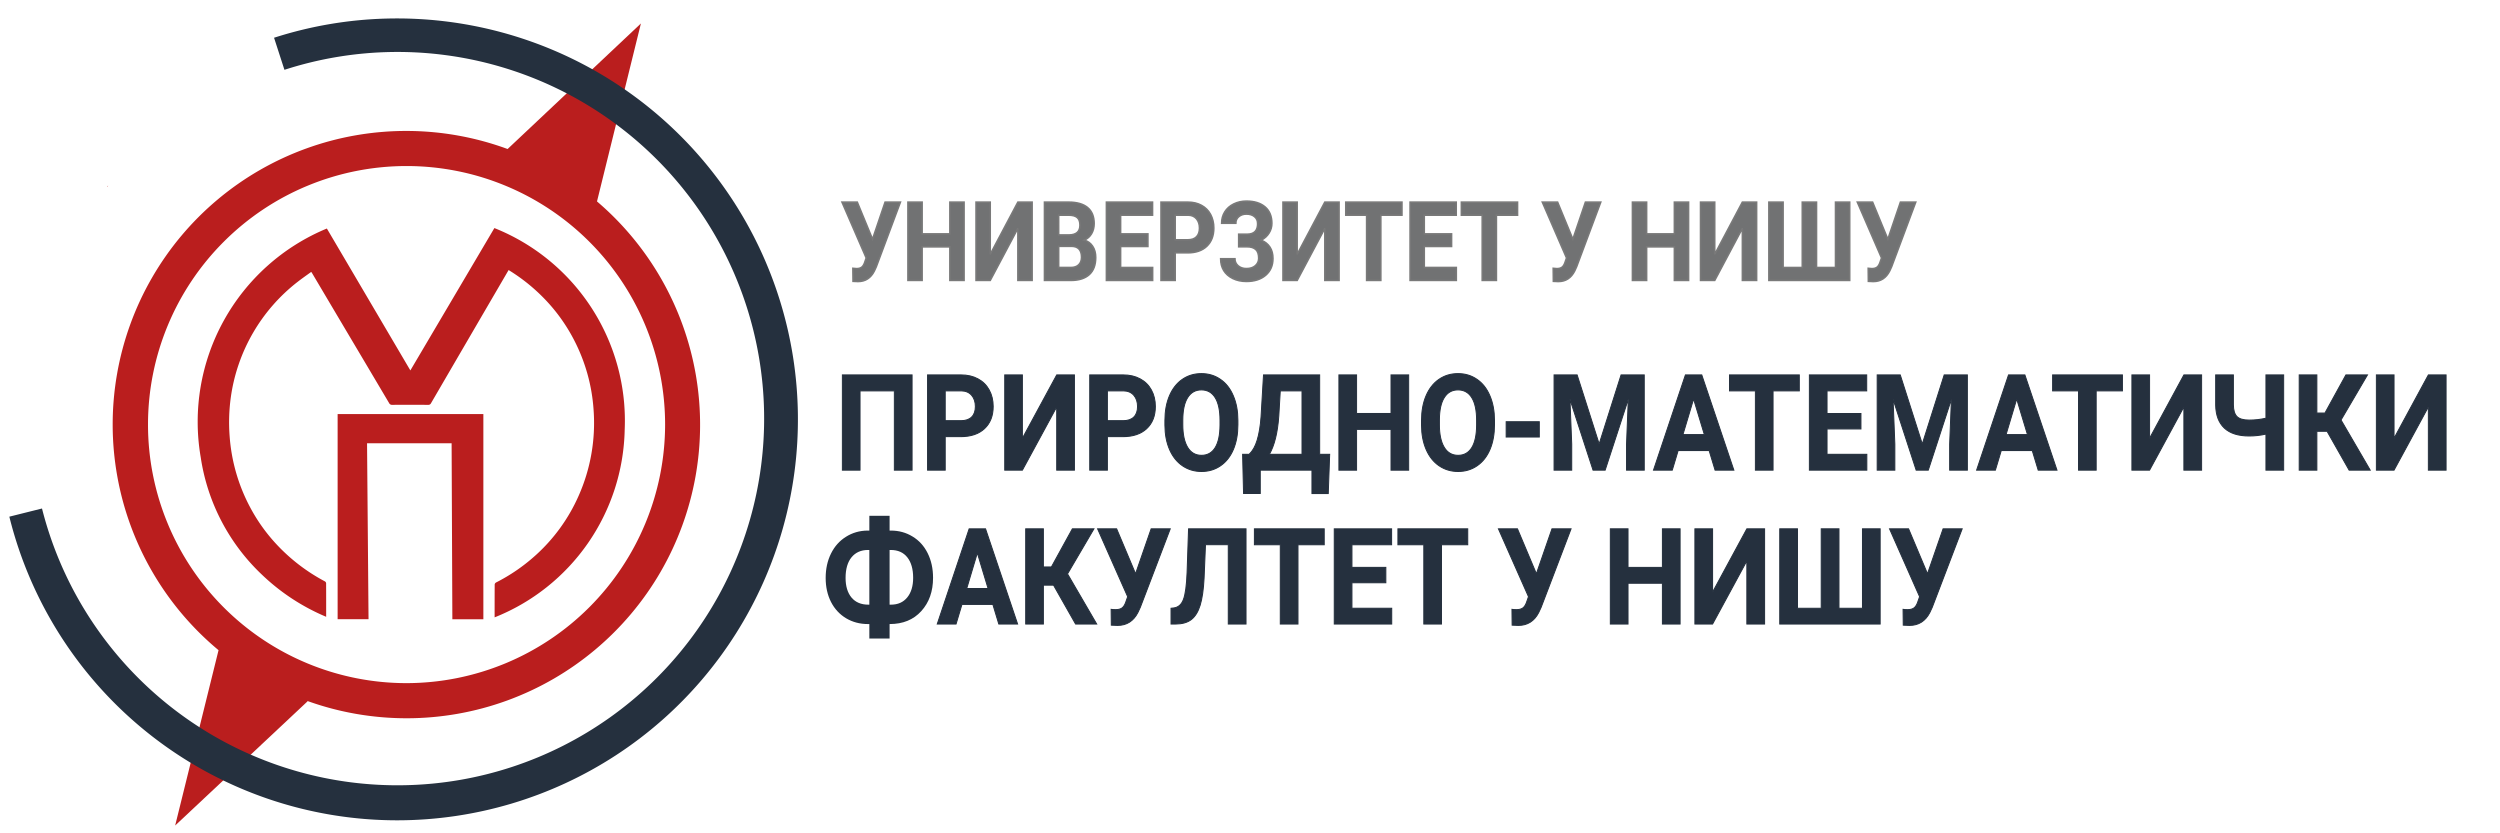 <?xml version="1.0" encoding="UTF-8" standalone="no"?>
<svg
   width="480"
   height="160"
   viewBox="0 0 480 160"
   version="1.1"
   id="svg15"
   sodipodi:docname="pmf_logo3-CIR.svg"
   inkscape:version="1.1.2 (b8e25be833, 2022-02-05)"
   xmlns:inkscape="http://www.inkscape.org/namespaces/inkscape"
   xmlns:sodipodi="http://sodipodi.sourceforge.net/DTD/sodipodi-0.dtd"
   xmlns="http://www.w3.org/2000/svg"
   xmlns:svg="http://www.w3.org/2000/svg"
   xmlns:rdf="http://www.w3.org/1999/02/22-rdf-syntax-ns#"
   xmlns:x="adobe:ns:meta/">
  <g
     id="g26769"
     style="stroke:#797979;stroke-opacity:1;stroke-width:0.3;stroke-miterlimit:4;stroke-dasharray:none;fill:#717273;fill-opacity:1">
    <path
       d="m 167.525,45.912 2.411,-7.105 h 2.948 l -4.631,12.403 -0.373,0.816 q -1.028,2.034 -3.148,2.034 l -0.955,-0.041 -0.027,-2.489 q 0.218,0.041 0.71,0.041 0.573,0 0.919,-0.227 0.355,-0.227 0.591,-0.837 l 0.337,-0.981 -4.649,-10.72 h 2.939 z"
       id="path7079"
       style="font-weight:bold;font-size:19.853px;line-height:1.25;font-family:Roboto;-inkscape-font-specification:'Roboto, Bold';fill:#717273;stroke-width:0.3;stroke:#797979;stroke-opacity:1;stroke-miterlimit:4;stroke-dasharray:none;fill-opacity:1" />
    <path
       d="m 185.104,53.844 h -2.73 v -6.444 h -5.323 v 6.444 H 174.322 V 38.807 h 2.73 v 6.093 h 5.323 v -6.093 h 2.73 z"
       id="path7081"
       style="font-weight:bold;font-size:19.853px;line-height:1.25;font-family:Roboto;-inkscape-font-specification:'Roboto, Bold';fill:#717273;stroke-width:0.3;stroke:#797979;stroke-opacity:1;stroke-miterlimit:4;stroke-dasharray:none;fill-opacity:1" />
    <path
       d="m 195.431,38.807 h 2.739 v 15.037 h -2.739 v -9.987 l -5.305,9.987 h -2.73 V 38.807 h 2.73 V 48.814 Z"
       id="path7083"
       style="font-weight:bold;font-size:19.853px;line-height:1.25;font-family:Roboto;-inkscape-font-specification:'Roboto, Bold';fill:#717273;stroke-width:0.3;stroke:#797979;stroke-opacity:1;stroke-miterlimit:4;stroke-dasharray:none;fill-opacity:1" />
    <path
       d="M 200.536,53.844 V 38.807 h 4.64 q 2.411,0 3.658,1.053 1.247,1.043 1.247,3.067 0,1.105 -0.5,1.952 -0.5,0.837 -1.392,1.229 1.019,0.289 1.601,1.167 0.591,0.878 0.591,2.148 0,2.169 -1.219,3.284 -1.219,1.115 -3.476,1.136 z m 2.73,-6.548 v 4.059 h 2.338 q 0.964,0 1.501,-0.516 0.546,-0.527 0.546,-1.446 0,-2.065 -1.883,-2.096 z m 0,-2.189 h 2.02 q 2.065,-0.041 2.065,-1.869 0,-1.022 -0.528,-1.466 -0.519,-0.454 -1.647,-0.454 h -1.911 z"
       id="path7085"
       style="font-weight:bold;font-size:19.853px;line-height:1.25;font-family:Roboto;-inkscape-font-specification:'Roboto, Bold';fill:#717273;stroke-width:0.3;stroke:#797979;stroke-opacity:1;stroke-miterlimit:4;stroke-dasharray:none;fill-opacity:1" />
    <path
       d="m 220.398,47.327 h -5.241 v 4.028 h 6.151 v 2.489 h -8.88 V 38.807 h 8.862 v 2.51 h -6.133 v 3.584 h 5.241 z"
       id="path7087"
       style="font-weight:bold;font-size:19.853px;line-height:1.25;font-family:Roboto;-inkscape-font-specification:'Roboto, Bold';fill:#717273;stroke-width:0.3;stroke:#797979;stroke-opacity:1;stroke-miterlimit:4;stroke-dasharray:none;fill-opacity:1" />
    <path
       d="m 225.639,48.546 v 5.298 h -2.73 V 38.807 h 5.168 q 1.492,0 2.62,0.62 1.137,0.62 1.747,1.766 0.61,1.136 0.61,2.592 0,2.21 -1.338,3.491 -1.328,1.27 -3.685,1.27 z m 0,-2.51 h 2.438 q 1.083,0 1.647,-0.578 0.573,-0.578 0.573,-1.652 0,-1.105 -0.573,-1.787 -0.573,-0.682 -1.583,-0.702 h -2.502 z"
       id="path7089"
       style="font-weight:bold;font-size:19.853px;line-height:1.25;font-family:Roboto;-inkscape-font-specification:'Roboto, Bold';fill:#717273;stroke-width:0.3;stroke:#797979;stroke-opacity:1;stroke-miterlimit:4;stroke-dasharray:none;fill-opacity:1" />
    <path
       d="m 241.462,42.948 q 0,-0.857 -0.591,-1.343 -0.591,-0.496 -1.565,-0.496 -0.873,0 -1.456,0.496 -0.573,0.485 -0.573,1.27 h -2.73 q 0,-1.219 0.601,-2.189 0.61,-0.981 1.72,-1.528 1.119,-0.547 2.438,-0.547 2.293,0 3.594,1.115 1.301,1.115 1.301,3.16 0,1.002 -0.537,1.859 -0.528,0.857 -1.51,1.374 1.092,0.434 1.674,1.322 0.582,0.878 0.582,2.189 0,2.024 -1.401,3.222 -1.392,1.188 -3.703,1.188 -1.447,0 -2.602,-0.558 -1.156,-0.568 -1.756,-1.539 -0.591,-0.981 -0.591,-2.272 h 2.748 q 0,0.806 0.619,1.353 0.619,0.537 1.583,0.537 1.092,0 1.72,-0.558 0.637,-0.558 0.637,-1.415 0,-1.177 -0.564,-1.683 -0.564,-0.516 -1.647,-0.516 h -1.629 v -2.427 h 1.683 q 1.956,-0.031 1.956,-2.014 z"
       id="path7091"
       style="font-weight:bold;font-size:19.853px;line-height:1.25;font-family:Roboto;-inkscape-font-specification:'Roboto, Bold';fill:#717273;stroke-width:0.3;stroke:#797979;stroke-opacity:1;stroke-miterlimit:4;stroke-dasharray:none;fill-opacity:1" />
    <path
       d="m 254.364,38.807 h 2.739 v 15.037 h -2.739 v -9.987 l -5.305,9.987 h -2.73 V 38.807 h 2.73 V 48.814 Z"
       id="path7093"
       style="font-weight:bold;font-size:19.853px;line-height:1.25;font-family:Roboto;-inkscape-font-specification:'Roboto, Bold';fill:#717273;stroke-width:0.3;stroke:#797979;stroke-opacity:1;stroke-miterlimit:4;stroke-dasharray:none;fill-opacity:1" />
    <path
       d="m 269.177,41.317 h -4.058 v 12.527 h -2.73 V 41.317 h -4.003 v -2.51 h 10.791 z"
       id="path7095"
       style="font-weight:bold;font-size:19.853px;line-height:1.25;font-family:Roboto;-inkscape-font-specification:'Roboto, Bold';fill:#717273;stroke-width:0.3;stroke:#797979;stroke-opacity:1;stroke-miterlimit:4;stroke-dasharray:none;fill-opacity:1" />
    <path
       d="m 278.704,47.327 h -5.241 v 4.028 h 6.151 v 2.489 h -8.88 V 38.807 h 8.862 v 2.51 h -6.133 v 3.584 h 5.241 z"
       id="path7097"
       style="font-weight:bold;font-size:19.853px;line-height:1.25;font-family:Roboto;-inkscape-font-specification:'Roboto, Bold';fill:#717273;stroke-width:0.3;stroke:#797979;stroke-opacity:1;stroke-miterlimit:4;stroke-dasharray:none;fill-opacity:1" />
    <path
       d="m 291.369,41.317 h -4.058 V 53.844 H 284.582 V 41.317 h -4.003 v -2.51 h 10.791 z"
       id="path7099"
       style="font-weight:bold;font-size:19.853px;line-height:1.25;font-family:Roboto;-inkscape-font-specification:'Roboto, Bold';fill:#717273;stroke-width:0.3;stroke:#797979;stroke-opacity:1;stroke-miterlimit:4;stroke-dasharray:none;fill-opacity:1" />
    <path
       d="m 301.988,45.912 2.411,-7.105 h 2.948 l -4.631,12.403 -0.373,0.816 q -1.028,2.034 -3.148,2.034 l -0.955,-0.041 -0.027,-2.489 q 0.218,0.041 0.71,0.041 0.573,0 0.919,-0.227 0.355,-0.227 0.591,-0.837 l 0.337,-0.981 -4.65,-10.72 h 2.939 z"
       id="path7101"
       style="font-weight:bold;font-size:19.853px;line-height:1.25;font-family:Roboto;-inkscape-font-specification:'Roboto, Bold';fill:#717273;stroke-width:0.3;stroke:#797979;stroke-opacity:1;stroke-miterlimit:4;stroke-dasharray:none;fill-opacity:1" />
    <path
       d="m 324.207,53.844 h -2.73 v -6.444 h -5.323 v 6.444 h -2.73 V 38.807 h 2.73 v 6.093 h 5.323 v -6.093 h 2.73 z"
       id="path7103"
       style="font-weight:bold;font-size:19.853px;line-height:1.25;font-family:Roboto;-inkscape-font-specification:'Roboto, Bold';fill:#717273;stroke-width:0.3;stroke:#797979;stroke-opacity:1;stroke-miterlimit:4;stroke-dasharray:none;fill-opacity:1" />
    <path
       d="m 334.534,38.807 h 2.739 v 15.037 h -2.739 v -9.987 l -5.305,9.987 h -2.73 V 38.807 h 2.73 V 48.814 Z"
       id="path7105"
       style="font-weight:bold;font-size:19.853px;line-height:1.25;font-family:Roboto;-inkscape-font-specification:'Roboto, Bold';fill:#717273;stroke-width:0.3;stroke:#797979;stroke-opacity:1;stroke-miterlimit:4;stroke-dasharray:none;fill-opacity:1" />
    <path
       d="m 342.359,38.807 v 12.548 h 3.676 V 38.807 h 2.739 v 12.548 h 3.64 V 38.807 h 2.73 V 53.844 H 339.621 V 38.807 Z"
       id="path7107"
       style="font-weight:bold;font-size:19.853px;line-height:1.25;font-family:Roboto;-inkscape-font-specification:'Roboto, Bold';fill:#717273;stroke-width:0.3;stroke:#797979;stroke-opacity:1;stroke-miterlimit:4;stroke-dasharray:none;fill-opacity:1" />
    <path
       d="m 362.468,45.912 2.411,-7.105 h 2.948 l -4.631,12.403 -0.373,0.816 q -1.028,2.034 -3.148,2.034 l -0.955,-0.041 -0.027,-2.489 q 0.218,0.041 0.71,0.041 0.573,0 0.919,-0.227 0.355,-0.227 0.591,-0.837 l 0.337,-0.981 -4.65,-10.72 h 2.939 z"
       id="path7109"
       style="font-weight:bold;font-size:19.853px;line-height:1.25;font-family:Roboto;-inkscape-font-specification:'Roboto, Bold';fill:#717273;stroke-width:0.3;stroke:#797979;stroke-opacity:1;stroke-miterlimit:4;stroke-dasharray:none;fill-opacity:1" />
  </g>
  <sodipodi:namedview
     id="namedview17"
     pagecolor="#ffffff"
     bordercolor="#666666"
     borderopacity="1.0"
     inkscape:pageshadow="2"
     inkscape:pageopacity="0.0"
     inkscape:pagecheckerboard="0"
     showgrid="false"
     inkscape:zoom="2.6125402"
     inkscape:cx="235.78585"
     inkscape:cy="81.147077"
     inkscape:window-width="1920"
     inkscape:window-height="1017"
     inkscape:window-x="-8"
     inkscape:window-y="-8"
     inkscape:window-maximized="1"
     inkscape:current-layer="svg15"
     showguides="true"
     inkscape:guide-bbox="true">
    <sodipodi:guide
       position="217.624,62.984"
       orientation="0,-1"
       id="guide827" />
    <sodipodi:guide
       position="179.546,40.182"
       orientation="0,-1"
       id="guide829" />
    <sodipodi:guide
       position="161.806,99.809"
       orientation="1,0"
       id="guide831" />
    <sodipodi:guide
       position="161.806,105.956"
       orientation="0,-1"
       id="guide10205" />
    <sodipodi:guide
       position="169.964,121.039"
       orientation="0,-1"
       id="guide10207" />
    <sodipodi:guide
       position="366.638,111.322"
       orientation="1,0"
       id="guide961" />
    <sodipodi:guide
       position="195.411,87.985"
       orientation="0,-1"
       id="guide1221" />
    <sodipodi:guide
       position="206.556,69.5"
       orientation="0,-1"
       id="guide1223" />
    <sodipodi:guide
       position="186.079,58.465"
       orientation="0,-1"
       id="guide1225" />
    <sodipodi:guide
       position="469.796,40.259"
       orientation="1,0"
       id="guide6367" />
    <sodipodi:guide
       position="179.121,49.211"
       orientation="1,0"
       id="guide7297" />
    <sodipodi:guide
       position="179.956,40.185"
       orientation="1,0"
       id="guide7299" />
  </sodipodi:namedview>
  <defs
     id="defs6">
    <marker
       style="overflow:visible"
       id="Arrow1Lstart"
       refX="0.0"
       refY="0.0"
       orient="auto"
       inkscape:stockid="Arrow1Lstart"
       inkscape:isstock="true">
      <path
         transform="scale(0.8) translate(12.5,0)"
         style="fill-rule:evenodd;fill:context-stroke;stroke:context-stroke;stroke-width:1.0pt"
         d="M 0.0,0.0 L 5.0,-5.0 L -12.5,0.0 L 5.0,5.0 L 0.0,0.0 z "
         id="path12397" />
    </marker>
    <style
       id="style4">
      .cls-1 {
        fill: #ba1e1e;
      }

      .cls-1, .cls-2, .cls-3 {
        fill-rule: evenodd;
      }

      .cls-2 {
        fill: #797979;
      }

      .cls-3 {
        fill: #25303e;
      }
    </style>
  </defs>
  <path
     class="cls-1"
     d="M20.592,35.753l0.174-.092-0.1.177Zm94.031,2.923,8.432-34.17L97.46,28.611a56.359,56.359,0,0,0-55.5,96.225L33.63,158.5l25.438-23.859-0.1-.071A56.348,56.348,0,0,0,114.623,38.675ZM78.018,131.162A49.641,49.641,0,1,1,127.7,81.521,49.715,49.715,0,0,1,78.018,131.162ZM97.653,51.849l-5.041,8.644q-4.934,8.463-9.861,16.929a0.541,0.541,0,0,1-.545.309c-2.3-.01-4.6-0.013-6.9,0a0.615,0.615,0,0,1-.609-0.361q-4.431-7.485-8.874-14.964-2.964-5-5.925-10c-0.029-.049-0.066-0.093-0.145-0.2-0.863.629-1.736,1.23-2.571,1.881A33.987,33.987,0,0,0,44.306,76.355a35.189,35.189,0,0,0-.213,7.442,34.174,34.174,0,0,0,3.889,13.524,33.1,33.1,0,0,0,4.473,6.486,35.1,35.1,0,0,0,9.92,7.814,0.488,0.488,0,0,1,.239.339c0.014,2.129.01,4.257,0.01,6.466a40.464,40.464,0,0,1-12.239-8,38.885,38.885,0,0,1-11.842-22.6A40.164,40.164,0,0,1,62.758,43.876L78.79,71.121,94.922,43.789a39.822,39.822,0,0,1,25.017,38.76,39.643,39.643,0,0,1-24.972,35.985c0-2.106,0-4.218.012-6.331a0.544,0.544,0,0,1,.276-0.372,34.729,34.729,0,0,0,7.474-5.119,33.59,33.59,0,0,0,8.354-11.487,34.427,34.427,0,0,0,2.886-16.518,33.982,33.982,0,0,0-3.711-13.35,33.306,33.306,0,0,0-6.071-8.344A34.814,34.814,0,0,0,97.653,51.849ZM92.806,79.5v39.4H86.853Q86.781,102,86.709,85.106H70.473q0.143,16.884.286,33.774H64.825V79.5H92.806Z"
     id="path8" />
  <path
     class="cls-3"
     d="M76.359,157.5A76.731,76.731,0,0,1,1.794,99.2l6.269-1.568A70.4,70.4,0,1,0,54.612,13.405L52.618,7.248A76.98,76.98,0,1,1,76.359,157.5Z"
     id="path13" />
  <g
     aria-label="ПРИРОДНО-МАТЕМАТИЧКИ"
     transform="scale(0.949,1.054)"
     id="text4242"
     style="font-weight:bold;font-size:24.391px;line-height:1.25;font-family:Roboto;-inkscape-font-specification:'Roboto, Bold';fill:#25303e;stroke-width:0.2;stroke:#25303e;stroke-opacity:1;stroke-miterlimit:4;stroke-dasharray:none">
    <path
       d="m 184.529,85.642 h -3.585 V 71.195 h -6.943 v 14.447 h -3.573 V 68.301 h 14.101 z"
       id="path7146"
       style="stroke:#25303e;stroke-opacity:1;stroke-width:0.2;stroke-miterlimit:4;stroke-dasharray:none" />
    <path
       d="m 191.234,79.532 v 6.11 h -3.573 V 68.301 h 6.765 q 1.953,0 3.43,0.715 1.489,0.715 2.287,2.037 0.798,1.31 0.798,2.989 0,2.549 -1.751,4.026 -1.739,1.465 -4.823,1.465 z m 0,-2.894 h 3.192 q 1.417,0 2.156,-0.667 0.75,-0.667 0.75,-1.906 0,-1.274 -0.75,-2.06 -0.75,-0.786 -2.072,-0.81 h -3.275 z"
       id="path7148"
       style="stroke:#25303e;stroke-opacity:1;stroke-width:0.2;stroke-miterlimit:4;stroke-dasharray:none" />
    <path
       d="m 213.792,68.301 h 3.585 v 17.341 h -3.585 V 74.125 l -6.943,11.517 h -3.573 V 68.301 h 3.573 v 11.541 z"
       id="path7150"
       style="stroke:#25303e;stroke-opacity:1;stroke-width:0.2;stroke-miterlimit:4;stroke-dasharray:none" />
    <path
       d="m 224.046,79.532 v 6.11 h -3.573 V 68.301 h 6.765 q 1.953,0 3.43,0.715 1.489,0.715 2.287,2.037 0.798,1.31 0.798,2.989 0,2.549 -1.751,4.026 -1.739,1.465 -4.823,1.465 z m 0,-2.894 h 3.192 q 1.417,0 2.156,-0.667 0.75,-0.667 0.75,-1.906 0,-1.274 -0.75,-2.06 -0.75,-0.786 -2.072,-0.81 h -3.275 z"
       id="path7152"
       style="stroke:#25303e;stroke-opacity:1;stroke-width:0.2;stroke-miterlimit:4;stroke-dasharray:none" />
    <path
       d="m 250.45,77.365 q 0,2.561 -0.905,4.49 -0.905,1.929 -2.596,2.977 -1.679,1.048 -3.859,1.048 -2.156,0 -3.847,-1.036 -1.691,-1.036 -2.62,-2.954 -0.929,-1.929 -0.941,-4.43 v -0.858 q 0,-2.561 0.917,-4.502 0.929,-1.953 2.608,-2.989 1.691,-1.048 3.859,-1.048 2.168,0 3.847,1.048 1.691,1.036 2.608,2.989 0.929,1.941 0.929,4.49 z m -3.621,-0.786 q 0,-2.727 -0.977,-4.145 -0.977,-1.417 -2.787,-1.417 -1.798,0 -2.775,1.405 -0.977,1.393 -0.989,4.097 v 0.846 q 0,2.656 0.977,4.121 0.977,1.465 2.811,1.465 1.798,0 2.763,-1.405 0.965,-1.417 0.977,-4.121 z"
       id="path7154"
       style="stroke:#25303e;stroke-opacity:1;stroke-width:0.2;stroke-miterlimit:4;stroke-dasharray:none" />
    <path
       d="m 268.731,89.906 h -3.299 v -4.264 h -10.457 v 4.252 h -3.382 l -0.191,-7.122 h 1.31 q 1.06,-0.881 1.632,-2.584 0.584,-1.715 0.786,-4.24 l 0.5,-7.646 h 11.362 v 14.47 h 2.025 z m -11.922,-7.134 h 6.61 V 71.195 h -4.395 l -0.298,4.561 q -0.357,4.585 -1.917,7.015 z"
       id="path7156"
       style="stroke:#25303e;stroke-opacity:1;stroke-width:0.2;stroke-miterlimit:4;stroke-dasharray:none" />
    <path
       d="m 285,85.642 h -3.573 v -7.432 h -6.967 v 7.432 h -3.573 V 68.301 h 3.573 v 7.027 h 6.967 v -7.027 h 3.573 z"
       id="path7158"
       style="stroke:#25303e;stroke-opacity:1;stroke-width:0.2;stroke-miterlimit:4;stroke-dasharray:none" />
    <path
       d="m 302.365,77.365 q 0,2.561 -0.905,4.49 -0.905,1.929 -2.596,2.977 -1.679,1.048 -3.859,1.048 -2.156,0 -3.847,-1.036 -1.691,-1.036 -2.62,-2.954 -0.929,-1.929 -0.941,-4.43 v -0.858 q 0,-2.561 0.917,-4.502 0.929,-1.953 2.608,-2.989 1.691,-1.048 3.859,-1.048 2.168,0 3.847,1.048 1.691,1.036 2.608,2.989 0.929,1.941 0.929,4.49 z m -3.621,-0.786 q 0,-2.727 -0.977,-4.145 -0.977,-1.417 -2.787,-1.417 -1.798,0 -2.775,1.405 -0.977,1.393 -0.989,4.097 v 0.846 q 0,2.656 0.977,4.121 0.977,1.465 2.811,1.465 1.798,0 2.763,-1.405 0.965,-1.417 0.977,-4.121 z"
       id="path7160"
       style="stroke:#25303e;stroke-opacity:1;stroke-width:0.2;stroke-miterlimit:4;stroke-dasharray:none" />
    <path
       d="m 311.428,79.604 h -6.705 v -2.775 h 6.705 z"
       id="path7162"
       style="stroke:#25303e;stroke-opacity:1;stroke-width:0.2;stroke-miterlimit:4;stroke-dasharray:none" />
    <path
       d="m 319.086,68.301 4.454,12.577 4.43,-12.577 h 4.692 v 17.341 h -3.585 v -4.74 l 0.357,-8.182 -4.681,12.922 h -2.453 l -4.669,-12.91 0.357,8.17 v 4.74 h -3.573 V 68.301 Z"
       id="path7164"
       style="stroke:#25303e;stroke-opacity:1;stroke-width:0.2;stroke-miterlimit:4;stroke-dasharray:none" />
    <path
       d="m 345.788,82.069 h -6.265 l -1.191,3.573 h -3.799 l 6.455,-17.341 h 3.311 l 6.491,17.341 h -3.799 z m -5.3,-2.894 h 4.335 l -2.179,-6.491 z"
       id="path7166"
       style="stroke:#25303e;stroke-opacity:1;stroke-width:0.2;stroke-miterlimit:4;stroke-dasharray:none" />
    <path
       d="m 364.033,71.195 h -5.312 v 14.447 h -3.573 V 71.195 h -5.24 v -2.894 h 14.125 z"
       id="path7168"
       style="stroke:#25303e;stroke-opacity:1;stroke-width:0.2;stroke-miterlimit:4;stroke-dasharray:none" />
    <path
       d="m 376.503,78.127 h -6.86 v 4.645 h 8.051 v 2.87 H 366.07 V 68.301 h 11.6 v 2.894 h -8.027 v 4.133 h 6.86 z"
       id="path7170"
       style="stroke:#25303e;stroke-opacity:1;stroke-width:0.2;stroke-miterlimit:4;stroke-dasharray:none" />
    <path
       d="m 384.459,68.301 4.454,12.577 4.43,-12.577 h 4.692 v 17.341 h -3.585 v -4.74 l 0.357,-8.182 -4.681,12.922 h -2.453 l -4.669,-12.91 0.357,8.17 v 4.74 h -3.573 V 68.301 Z"
       id="path7172"
       style="stroke:#25303e;stroke-opacity:1;stroke-width:0.2;stroke-miterlimit:4;stroke-dasharray:none" />
    <path
       d="m 411.16,82.069 h -6.265 l -1.191,3.573 h -3.799 l 6.455,-17.341 h 3.311 l 6.491,17.341 h -3.799 z m -5.3,-2.894 h 4.335 l -2.179,-6.491 z"
       id="path7174"
       style="stroke:#25303e;stroke-opacity:1;stroke-width:0.2;stroke-miterlimit:4;stroke-dasharray:none" />
    <path
       d="m 429.406,71.195 h -5.312 v 14.447 h -3.573 V 71.195 h -5.24 v -2.894 h 14.125 z"
       id="path7176"
       style="stroke:#25303e;stroke-opacity:1;stroke-width:0.2;stroke-miterlimit:4;stroke-dasharray:none" />
    <path
       d="m 441.84,68.301 h 3.585 v 17.341 h -3.585 V 74.125 l -6.943,11.517 h -3.573 V 68.301 h 3.573 v 11.541 z"
       id="path7178"
       style="stroke:#25303e;stroke-opacity:1;stroke-width:0.2;stroke-miterlimit:4;stroke-dasharray:none" />
    <path
       d="m 462.027,68.301 v 17.341 h -3.585 v -6.574 q -1.632,0.345 -3.406,0.345 -3.299,0 -5.014,-1.441 -1.703,-1.441 -1.751,-4.168 v -5.502 h 3.585 v 5.431 q 0.012,1.489 0.715,2.144 0.715,0.655 2.465,0.655 1.775,0 3.406,-0.345 v -7.884 z"
       id="path7180"
       style="stroke:#25303e;stroke-opacity:1;stroke-width:0.2;stroke-miterlimit:4;stroke-dasharray:none" />
    <path
       d="m 470.804,78.556 h -2.06 v 7.086 h -3.573 V 68.301 h 3.573 v 6.943 h 1.632 l 4.24,-6.943 h 4.359 l -5.347,8.206 5.907,9.135 h -4.264 z"
       id="path7182"
       style="stroke:#25303e;stroke-opacity:1;stroke-width:0.2;stroke-miterlimit:4;stroke-dasharray:none" />
    <path
       d="m 491.301,68.301 h 3.585 v 17.341 h -3.585 V 74.125 l -6.943,11.517 h -3.573 V 68.301 h 3.573 v 11.541 z"
       id="path7184"
       style="stroke:#25303e;stroke-opacity:1;stroke-width:0.2;stroke-miterlimit:4;stroke-dasharray:none" />
  </g>
  <path
     d="m 170.803,101.871 h 0.242 q 2.301,0 4.159,1.137 1.871,1.122 2.907,3.201 1.036,2.079 1.036,4.726 0,3.919 -2.261,6.401 -2.247,2.483 -6.083,2.483 v 2.782 h -3.889 v -2.782 h -0.256 q -2.328,0 -4.199,-1.107 -1.871,-1.122 -2.907,-3.141 -1.023,-2.019 -1.023,-4.607 0,-2.617 1.023,-4.681 1.023,-2.064 2.867,-3.216 1.844,-1.167 4.118,-1.196 h 0.377 v -2.842 h 3.889 z m -4.145,3.724 q -2.005,0 -3.163,1.406 -1.144,1.406 -1.144,3.963 0,2.393 1.144,3.769 1.144,1.361 3.216,1.361 h 0.202 v -10.499 z m 4.145,0 v 10.499 h 0.269 q 1.978,0 3.109,-1.376 1.144,-1.391 1.144,-3.784 0,-2.498 -1.117,-3.919 -1.117,-1.421 -3.203,-1.421 z"
     id="path7205"
     style="font-weight:bold;font-size:24.391px;line-height:1.25;font-family:Roboto;-inkscape-font-specification:'Roboto, Bold';fill:#25303e;stroke-width:0.626;stroke:none;stroke-opacity:0;stroke-miterlimit:4;stroke-dasharray:none" />
  <g
     id="g14066"
     style="stroke:#25303e;stroke-opacity:1;stroke-width:0.2;stroke-miterlimit:4;stroke-dasharray:none">
    <path
       d="m 190.632,116.049 h -5.942 l -1.13,3.767 h -3.604 l 6.123,-18.28 h 3.141 l 6.157,18.28 h -3.604 z m -5.027,-3.051 h 4.112 l -2.067,-6.843 z"
       id="path7207"
       style="font-weight:bold;font-size:24.391px;line-height:1.25;font-family:Roboto;-inkscape-font-specification:'Roboto, Bold';fill:#25303e;stroke-width:0.2;stroke:#25303e;stroke-opacity:1;stroke-miterlimit:4;stroke-dasharray:none" />
    <path
       d="m 202.28,112.345 h -1.954 v 7.47 h -3.389 v -18.28 h 3.389 v 7.32 h 1.548 l 4.022,-7.32 h 4.135 l -5.073,8.651 5.604,9.63 h -4.044 z"
       id="path7209"
       style="font-weight:bold;font-size:24.391px;line-height:1.25;font-family:Roboto;-inkscape-font-specification:'Roboto, Bold';fill:#25303e;stroke-width:0.2;stroke:#25303e;stroke-opacity:1;stroke-miterlimit:4;stroke-dasharray:none" />
    <path
       d="m 218.029,110.173 2.994,-8.638 h 3.66 l -5.75,15.079 -0.463,0.992 q -1.277,2.473 -3.909,2.473 l -1.186,-0.05 -0.034,-3.026 q 0.271,0.05 0.881,0.05 0.712,0 1.141,-0.276 0.441,-0.276 0.734,-1.017 l 0.418,-1.193 -5.773,-13.032 h 3.649 z"
       id="path7211"
       style="font-weight:bold;font-size:24.391px;line-height:1.25;font-family:Roboto;-inkscape-font-specification:'Roboto, Bold';fill:#25303e;stroke-width:0.2;stroke:#25303e;stroke-opacity:1;stroke-miterlimit:4;stroke-dasharray:none" />
    <path
       d="m 239.234,101.535 v 18.28 h -3.401 v -15.23 h -4.383 l -0.271,6.453 q -0.169,3.264 -0.746,5.148 -0.576,1.871 -1.683,2.75 -1.107,0.866 -3.028,0.879 h -0.881 v -3.026 l 0.565,-0.063 q 1.277,-0.188 1.819,-1.632 0.554,-1.456 0.7,-5.173 l 0.282,-8.387 z"
       id="path7213"
       style="font-weight:bold;font-size:24.391px;line-height:1.25;font-family:Roboto;-inkscape-font-specification:'Roboto, Bold';fill:#25303e;stroke-width:0.2;stroke:#25303e;stroke-opacity:1;stroke-miterlimit:4;stroke-dasharray:none" />
    <path
       d="m 254.248,104.586 h -5.039 v 15.23 h -3.389 v -15.23 h -4.971 v -3.051 h 13.399 z"
       id="path7215"
       style="font-weight:bold;font-size:24.391px;line-height:1.25;font-family:Roboto;-inkscape-font-specification:'Roboto, Bold';fill:#25303e;stroke-width:0.2;stroke:#25303e;stroke-opacity:1;stroke-miterlimit:4;stroke-dasharray:none" />
    <path
       d="m 266.077,111.893 h -6.507 v 4.897 h 7.637 v 3.026 h -11.026 v -18.28 h 11.004 v 3.051 h -7.614 v 4.357 h 6.507 z"
       id="path7217"
       style="font-weight:bold;font-size:24.391px;line-height:1.25;font-family:Roboto;-inkscape-font-specification:'Roboto, Bold';fill:#25303e;stroke-width:0.2;stroke:#25303e;stroke-opacity:1;stroke-miterlimit:4;stroke-dasharray:none" />
    <path
       d="m 281.803,104.586 h -5.039 v 15.23 h -3.389 v -15.23 h -4.971 v -3.051 h 13.399 z"
       id="path7219"
       style="font-weight:bold;font-size:24.391px;line-height:1.25;font-family:Roboto;-inkscape-font-specification:'Roboto, Bold';fill:#25303e;stroke-width:0.2;stroke:#25303e;stroke-opacity:1;stroke-miterlimit:4;stroke-dasharray:none" />
    <path
       d="m 294.987,110.173 2.994,-8.638 h 3.66 l -5.75,15.079 -0.463,0.992 q -1.277,2.473 -3.909,2.473 l -1.186,-0.05 -0.034,-3.026 q 0.271,0.05 0.881,0.05 0.712,0 1.141,-0.276 0.441,-0.276 0.734,-1.017 l 0.418,-1.193 -5.773,-13.032 h 3.649 z"
       id="path7221"
       style="font-weight:bold;font-size:24.391px;line-height:1.25;font-family:Roboto;-inkscape-font-specification:'Roboto, Bold';fill:#25303e;stroke-width:0.2;stroke:#25303e;stroke-opacity:1;stroke-miterlimit:4;stroke-dasharray:none" />
    <path
       d="m 322.575,119.815 h -3.389 v -7.834 h -6.609 v 7.834 h -3.389 v -18.28 h 3.389 v 7.408 h 6.609 v -7.408 h 3.389 z"
       id="path7223"
       style="font-weight:bold;font-size:24.391px;line-height:1.25;font-family:Roboto;-inkscape-font-specification:'Roboto, Bold';fill:#25303e;stroke-width:0.2;stroke:#25303e;stroke-opacity:1;stroke-miterlimit:4;stroke-dasharray:none" />
    <path
       d="m 335.398,101.535 h 3.401 v 18.28 h -3.401 v -12.141 l -6.586,12.141 h -3.389 v -18.28 h 3.389 v 12.166 z"
       id="path7225"
       style="font-weight:bold;font-size:24.391px;line-height:1.25;font-family:Roboto;-inkscape-font-specification:'Roboto, Bold';fill:#25303e;stroke-width:0.2;stroke:#25303e;stroke-opacity:1;stroke-miterlimit:4;stroke-dasharray:none" />
    <path
       d="m 345.114,101.535 v 15.255 h 4.564 v -15.255 h 3.401 v 15.255 h 4.519 v -15.255 h 3.389 v 18.28 h -19.273 v -18.28 z"
       id="path7227"
       style="font-weight:bold;font-size:24.391px;line-height:1.25;font-family:Roboto;-inkscape-font-specification:'Roboto, Bold';fill:#25303e;stroke-width:0.2;stroke:#25303e;stroke-opacity:1;stroke-miterlimit:4;stroke-dasharray:none" />
    <path
       d="m 370.081,110.173 2.994,-8.638 h 3.66 l -5.75,15.079 -0.463,0.992 q -1.277,2.473 -3.909,2.473 l -1.186,-0.05 -0.034,-3.026 q 0.271,0.05 0.881,0.05 0.712,0 1.141,-0.276 0.441,-0.276 0.734,-1.017 l 0.418,-1.193 -5.773,-13.032 h 3.649 z"
       id="path7229"
       style="font-weight:bold;font-size:24.391px;line-height:1.25;font-family:Roboto;-inkscape-font-specification:'Roboto, Bold';fill:#25303e;stroke-width:0.2;stroke:#25303e;stroke-opacity:1;stroke-miterlimit:4;stroke-dasharray:none" />
  </g>
</svg>
